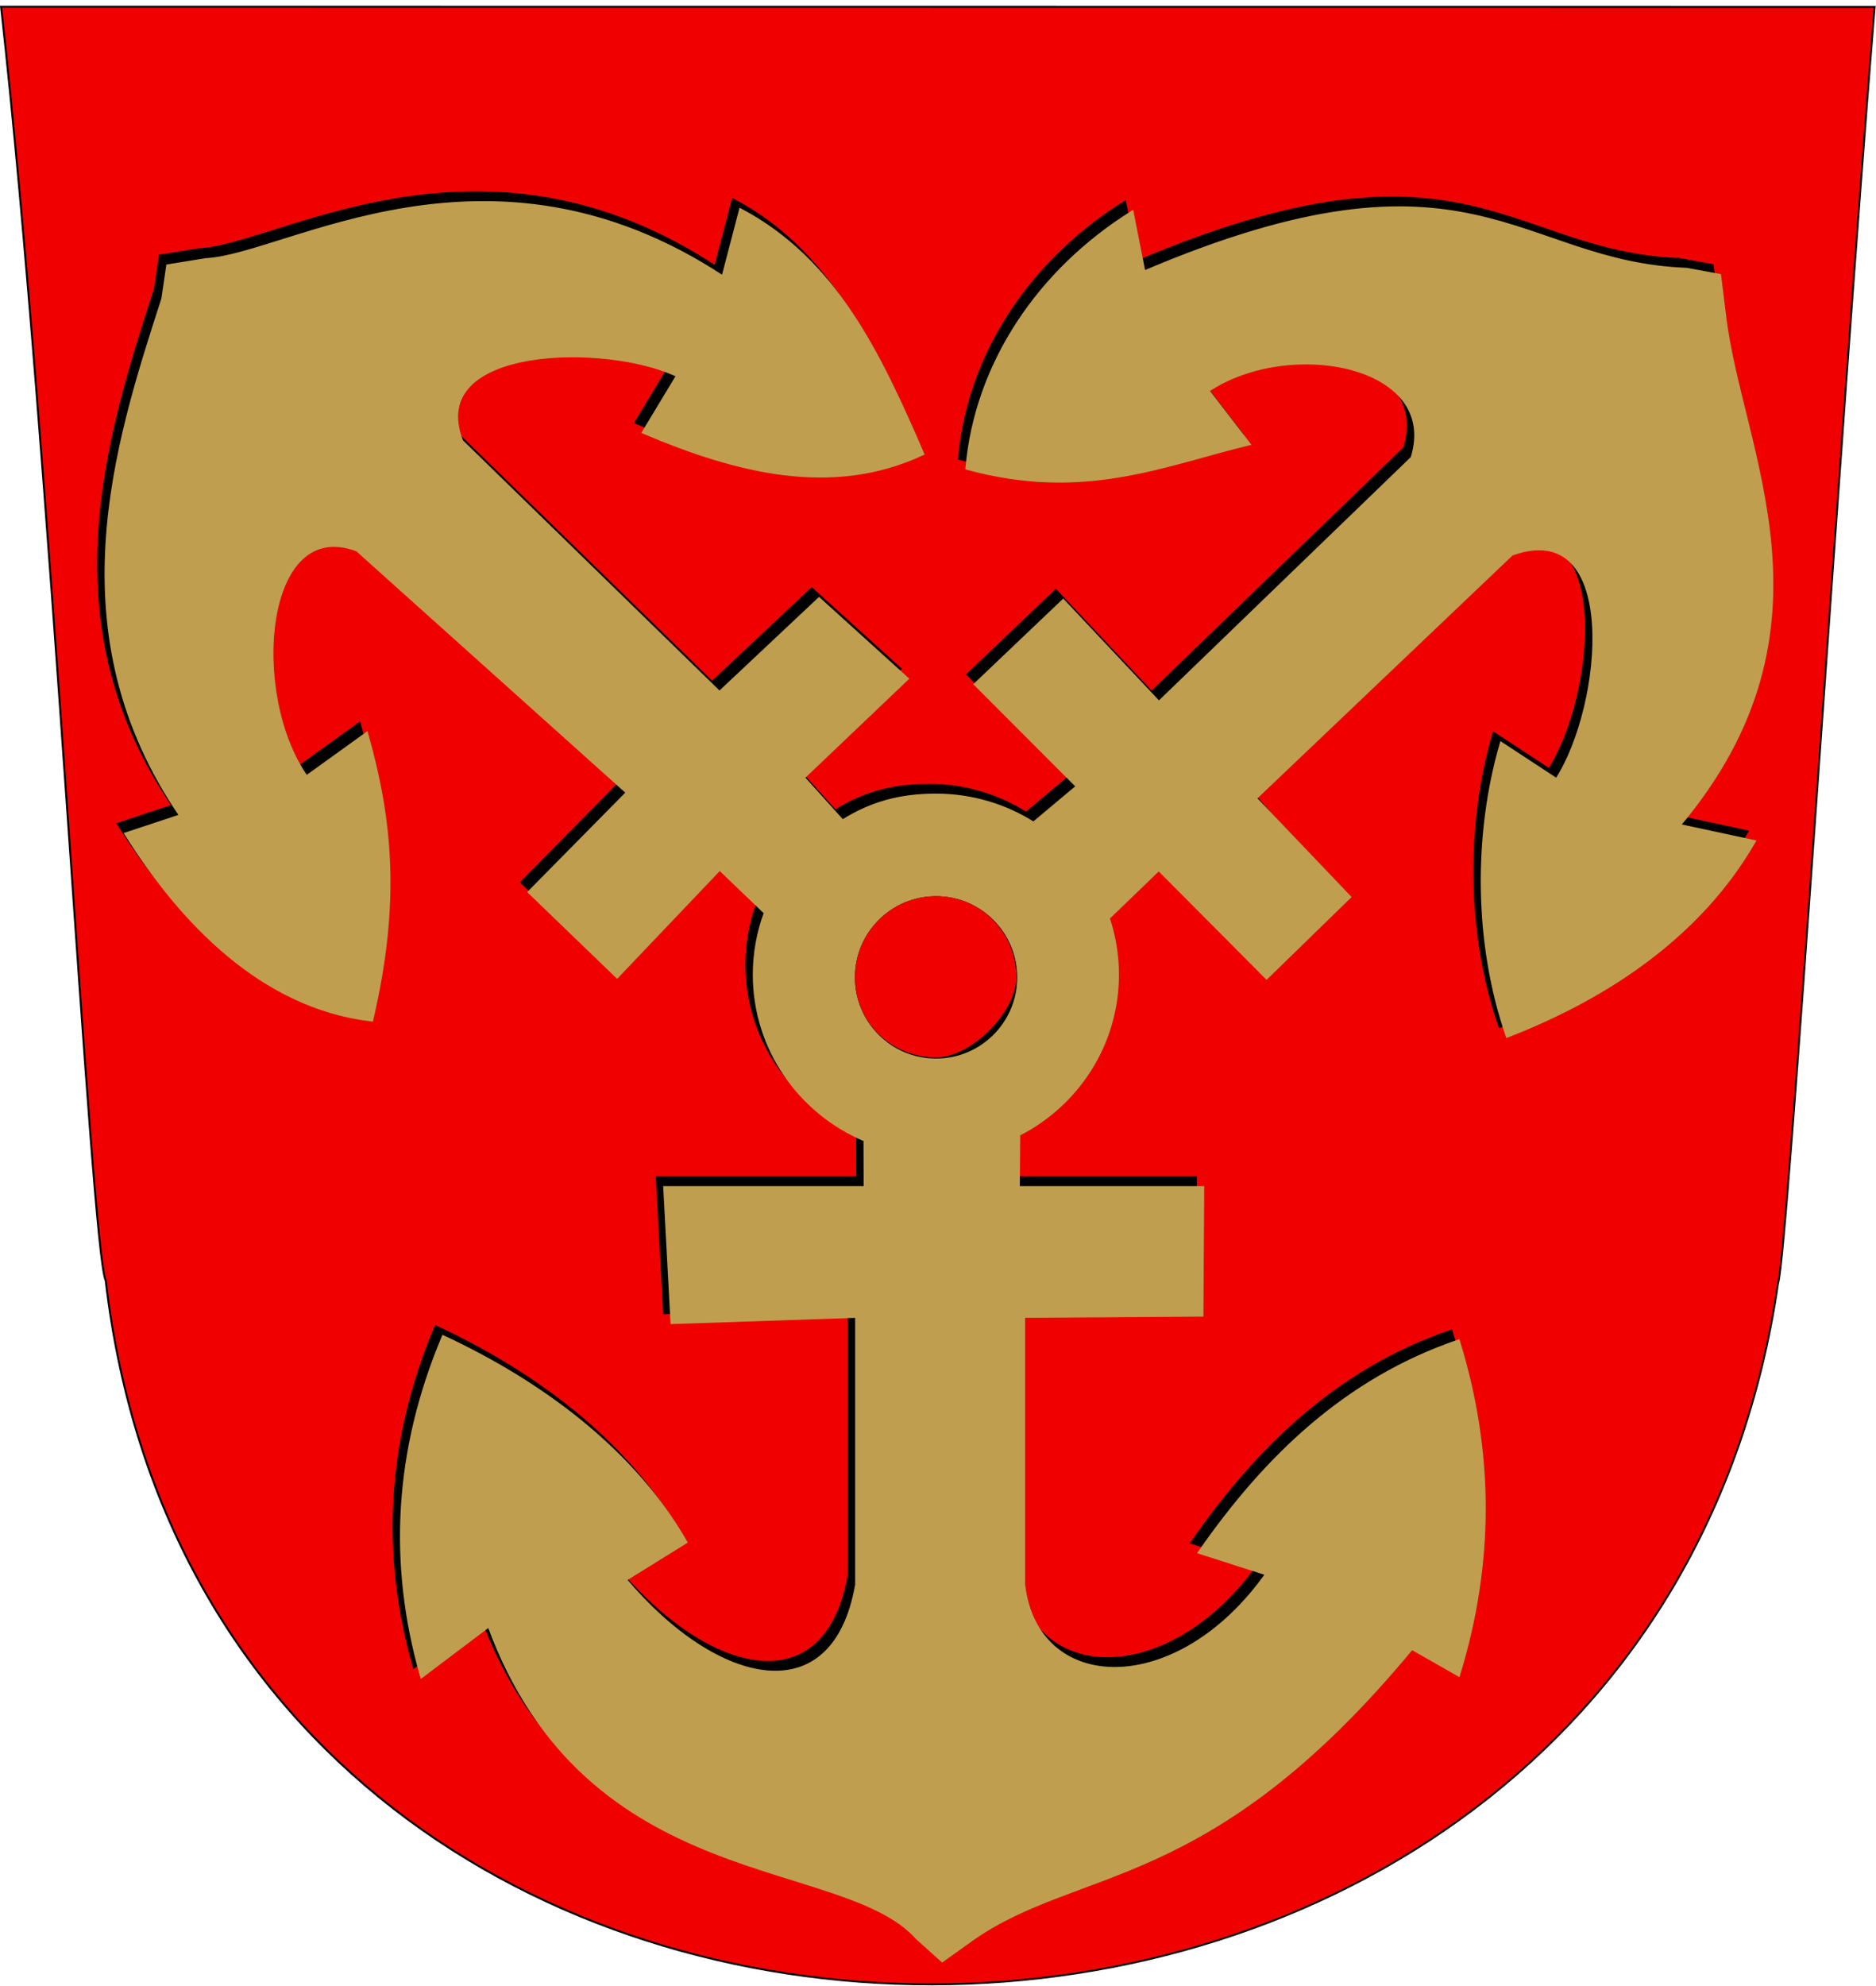 <?xml version="1.0" encoding="UTF-8"?>
<!DOCTYPE svg PUBLIC "-//W3C//DTD SVG 1.1//EN" "http://www.w3.org/Graphics/SVG/1.1/DTD/svg11.dtd">
<!-- Creator: CorelDRAW -->
<svg xmlns="http://www.w3.org/2000/svg" xml:space="preserve" width="500px" height="529px" shape-rendering="geometricPrecision" text-rendering="geometricPrecision" image-rendering="optimizeQuality" fill-rule="evenodd" clip-rule="evenodd"
viewBox="0 0 500 529"
 xmlns:xlink="http://www.w3.org/1999/xlink"
 xmlns:svg="http://www.w3.org/2000/svg"
 version="1.0">
 <g id="Layer_x0020_1">
  <path id="path1937" fill="#F00000" stroke="black" stroke-width="0.51" d="M0.284 1.785l499.35 0.041c-9.504,116.653 -23.181,332.228 -25.738,339.967 -36.204,248.328 -416.572,249.975 -445.72,-0.714 -3.969,-8.599 -14.606,-219.894 -27.893,-339.294z"/>
  <path fill="black" stroke="black" stroke-width="0.992" d="M228.662 300.977c-17.334,-7.247 -29.5,-24.211 -29.5,-43.978 0,-5.804 1.049,-11.366 2.97,-16.512l-12.285 -11.787 -27.35 28.718 -23.261 -22.417 26.156 -26.503 -72.131 -64.705c-25.386,-9.56 -29.175,38.726 -13.588,60.676l16.012 -11.52c6.451,22.752 8.647,44.744 1.348,76.025 -29.301,-3.457 -50.713,-26.278 -65.3,-49.42l14.622 -4.837c-33.417,-48.747 -17.555,-98.478 -4.827,-137.698l1.282 -8.732 10.127 -1.648c21.65,-1.059 75.243,-36.524 137.834,4.702l4.688 -17.902c24.941,13.225 36.7,37.743 48.364,64.769 -24.176,11.293 -49.679,4.632 -74.156,-5.737l9.098 -15.074c-18.801,-9.146 -67.953,-8.489 -57.763,17.558l68.787 67.041 26.545 -24.948 23.331 21.127 -27.66 26.328 10.562 11.718c7.512,-4.76 15.309,-6.952 24.893,-6.952 9.584,0 18.518,2.76 26.03,7.52l11.832 -9.918 -27.186 -27.225 23.258 -22.126 25.511 27.126 67.559 -65.23c7.863,-25.012 -32.749,-32.765 -54.657,-18.006l10.915 14.157c-22.977,5.599 -43.898,14.929 -74.886,6.469 2.462,-27.824 19.247,-52.538 43.864,-67.959l3.152 15.928c87.46,-37.26 99.189,-2.465 144.726,-0.785l8.679 1.606 1.269 10.181c4.036,36.096 32.482,83.368 -12.148,136.299l20.029 4.301c-14.145,24.431 -38.16,40.989 -65.602,51.637 -8.454,-24.509 -8.623,-53.447 -1.597,-77.679l14.725 9.653c12.925,-19.849 17.461,-70.925 -12.033,-60.311l-68.422 65.105 23.942 27.456 -20.81 20.22 -27.587 -28.87 -14.732 13.081c1.601,4.746 2.468,9.823 2.468,15.098 0,18.531 -10.693,34.599 -26.312,42.507l-0.109 14.314 49.15 0 -0.217 33.775 -47.513 0.317 0 71.594c3.496,29.713 41.089,31.009 65.046,-2.925l-17.947 -5.75c17.634,-25.331 39.056,-45.926 68.815,-56.1 9.106,29.549 9.121,59.098 0.045,88.647l-12.436 -7.067c-54.054,65.285 -88.639,57.511 -117.16,77.517l-7.955 5.682 -6.64 -5.966c-19.993,-22.37 -87.894,-11.497 -114.137,-83.299l-17.933 13.539c-8.595,-30.063 -6.866,-60.127 5.752,-90.189 26.037,12.111 50.557,30.282 64.468,54.519l-16.124 9.992c24.609,29.262 55.845,36.171 61.887,1.401l0 -71.594 -49.215 1.661 -1.924 -35.753 53.411 0 -0.046 -12.843z"/>
  <path fill="#BF9F4F" stroke="#BF9F4F" stroke-width="0.992" d="M230.634 303.591c-17.334,-7.247 -29.5,-24.211 -29.5,-43.978 0,-5.804 1.049,-11.366 2.97,-16.512l-12.285 -11.787 -27.35 28.718 -23.261 -22.417 26.156 -26.503 -72.131 -64.705c-25.386,-9.56 -29.175,38.726 -13.588,60.676l16.012 -11.52c6.451,22.752 8.647,44.744 1.348,76.025 -29.301,-3.457 -50.713,-26.278 -65.3,-49.42l14.622 -4.837c-33.417,-48.747 -17.555,-98.478 -4.827,-137.698l1.282 -8.732 10.127 -1.648c21.65,-1.059 75.243,-36.524 137.834,4.702l4.688 -17.902c24.941,13.225 36.7,37.743 48.364,64.769 -24.176,11.293 -49.679,4.632 -74.156,-5.737l9.098 -15.074c-18.801,-9.146 -67.953,-8.489 -57.763,17.558l68.787 67.041 26.545 -24.948 23.331 21.127 -27.66 26.328 10.562 11.718c7.512,-4.76 15.309,-6.952 24.893,-6.952 9.584,0 18.518,2.76 26.03,7.52l11.832 -9.918 -27.186 -27.225 23.258 -22.126 25.511 27.126 67.559 -65.23c7.863,-25.012 -32.749,-32.765 -54.657,-18.006l10.915 14.157c-22.977,5.599 -43.898,14.929 -74.886,6.469 2.462,-27.824 19.247,-52.538 43.864,-67.959l3.152 15.928c87.46,-37.26 99.189,-2.465 144.726,-0.785l8.679 1.606 1.269 10.181c4.036,36.096 32.482,83.368 -12.148,136.299l20.029 4.301c-14.145,24.431 -38.16,40.989 -65.602,51.637 -8.454,-24.509 -8.623,-53.447 -1.597,-77.679l14.725 9.653c12.925,-19.849 17.461,-70.925 -12.033,-60.311l-68.422 65.105 25.096 26.302 -21.964 21.373 -28.741 -28.87 -13.578 13.081c1.601,4.746 2.468,9.823 2.468,15.098 0,18.531 -10.693,34.599 -26.312,42.507l-0.109 14.314 49.15 0 -0.217 33.775 -47.513 0.317 0 71.594c3.496,29.713 41.089,31.009 65.046,-2.925l-17.947 -5.75c17.634,-25.331 39.056,-45.926 68.815,-56.1 9.106,29.549 9.121,59.098 0.045,88.647l-12.436 -7.067c-54.054,65.285 -88.639,57.511 -117.16,77.517l-7.955 5.682 -6.64 -5.966c-19.993,-22.37 -87.894,-11.497 -114.137,-83.299l-17.933 13.539c-8.595,-30.063 -6.866,-60.127 5.752,-90.189 26.037,12.111 50.557,30.282 64.468,54.519l-16.124 9.992c24.609,29.262 55.845,36.171 61.887,1.401l0 -71.594 -49.215 1.661 -1.924 -35.753 53.411 0 -0.046 -12.843z"/>
  <circle fill="black" stroke="black" stroke-width="0.992" cx="249.485" cy="260.34" r="21.129"/>
  <path fill="#F00000" stroke="#F00000" stroke-width="0.992" d="M249.485 239.211c11.667,0 20.892,9.462 20.892,21.129 0,8.98 -11.833,20.813 -20.892,20.813 -11.667,0 -21.129,-9.146 -21.129,-20.813 0,-11.667 9.462,-21.129 21.129,-21.129z"/>
 </g>
</svg>
